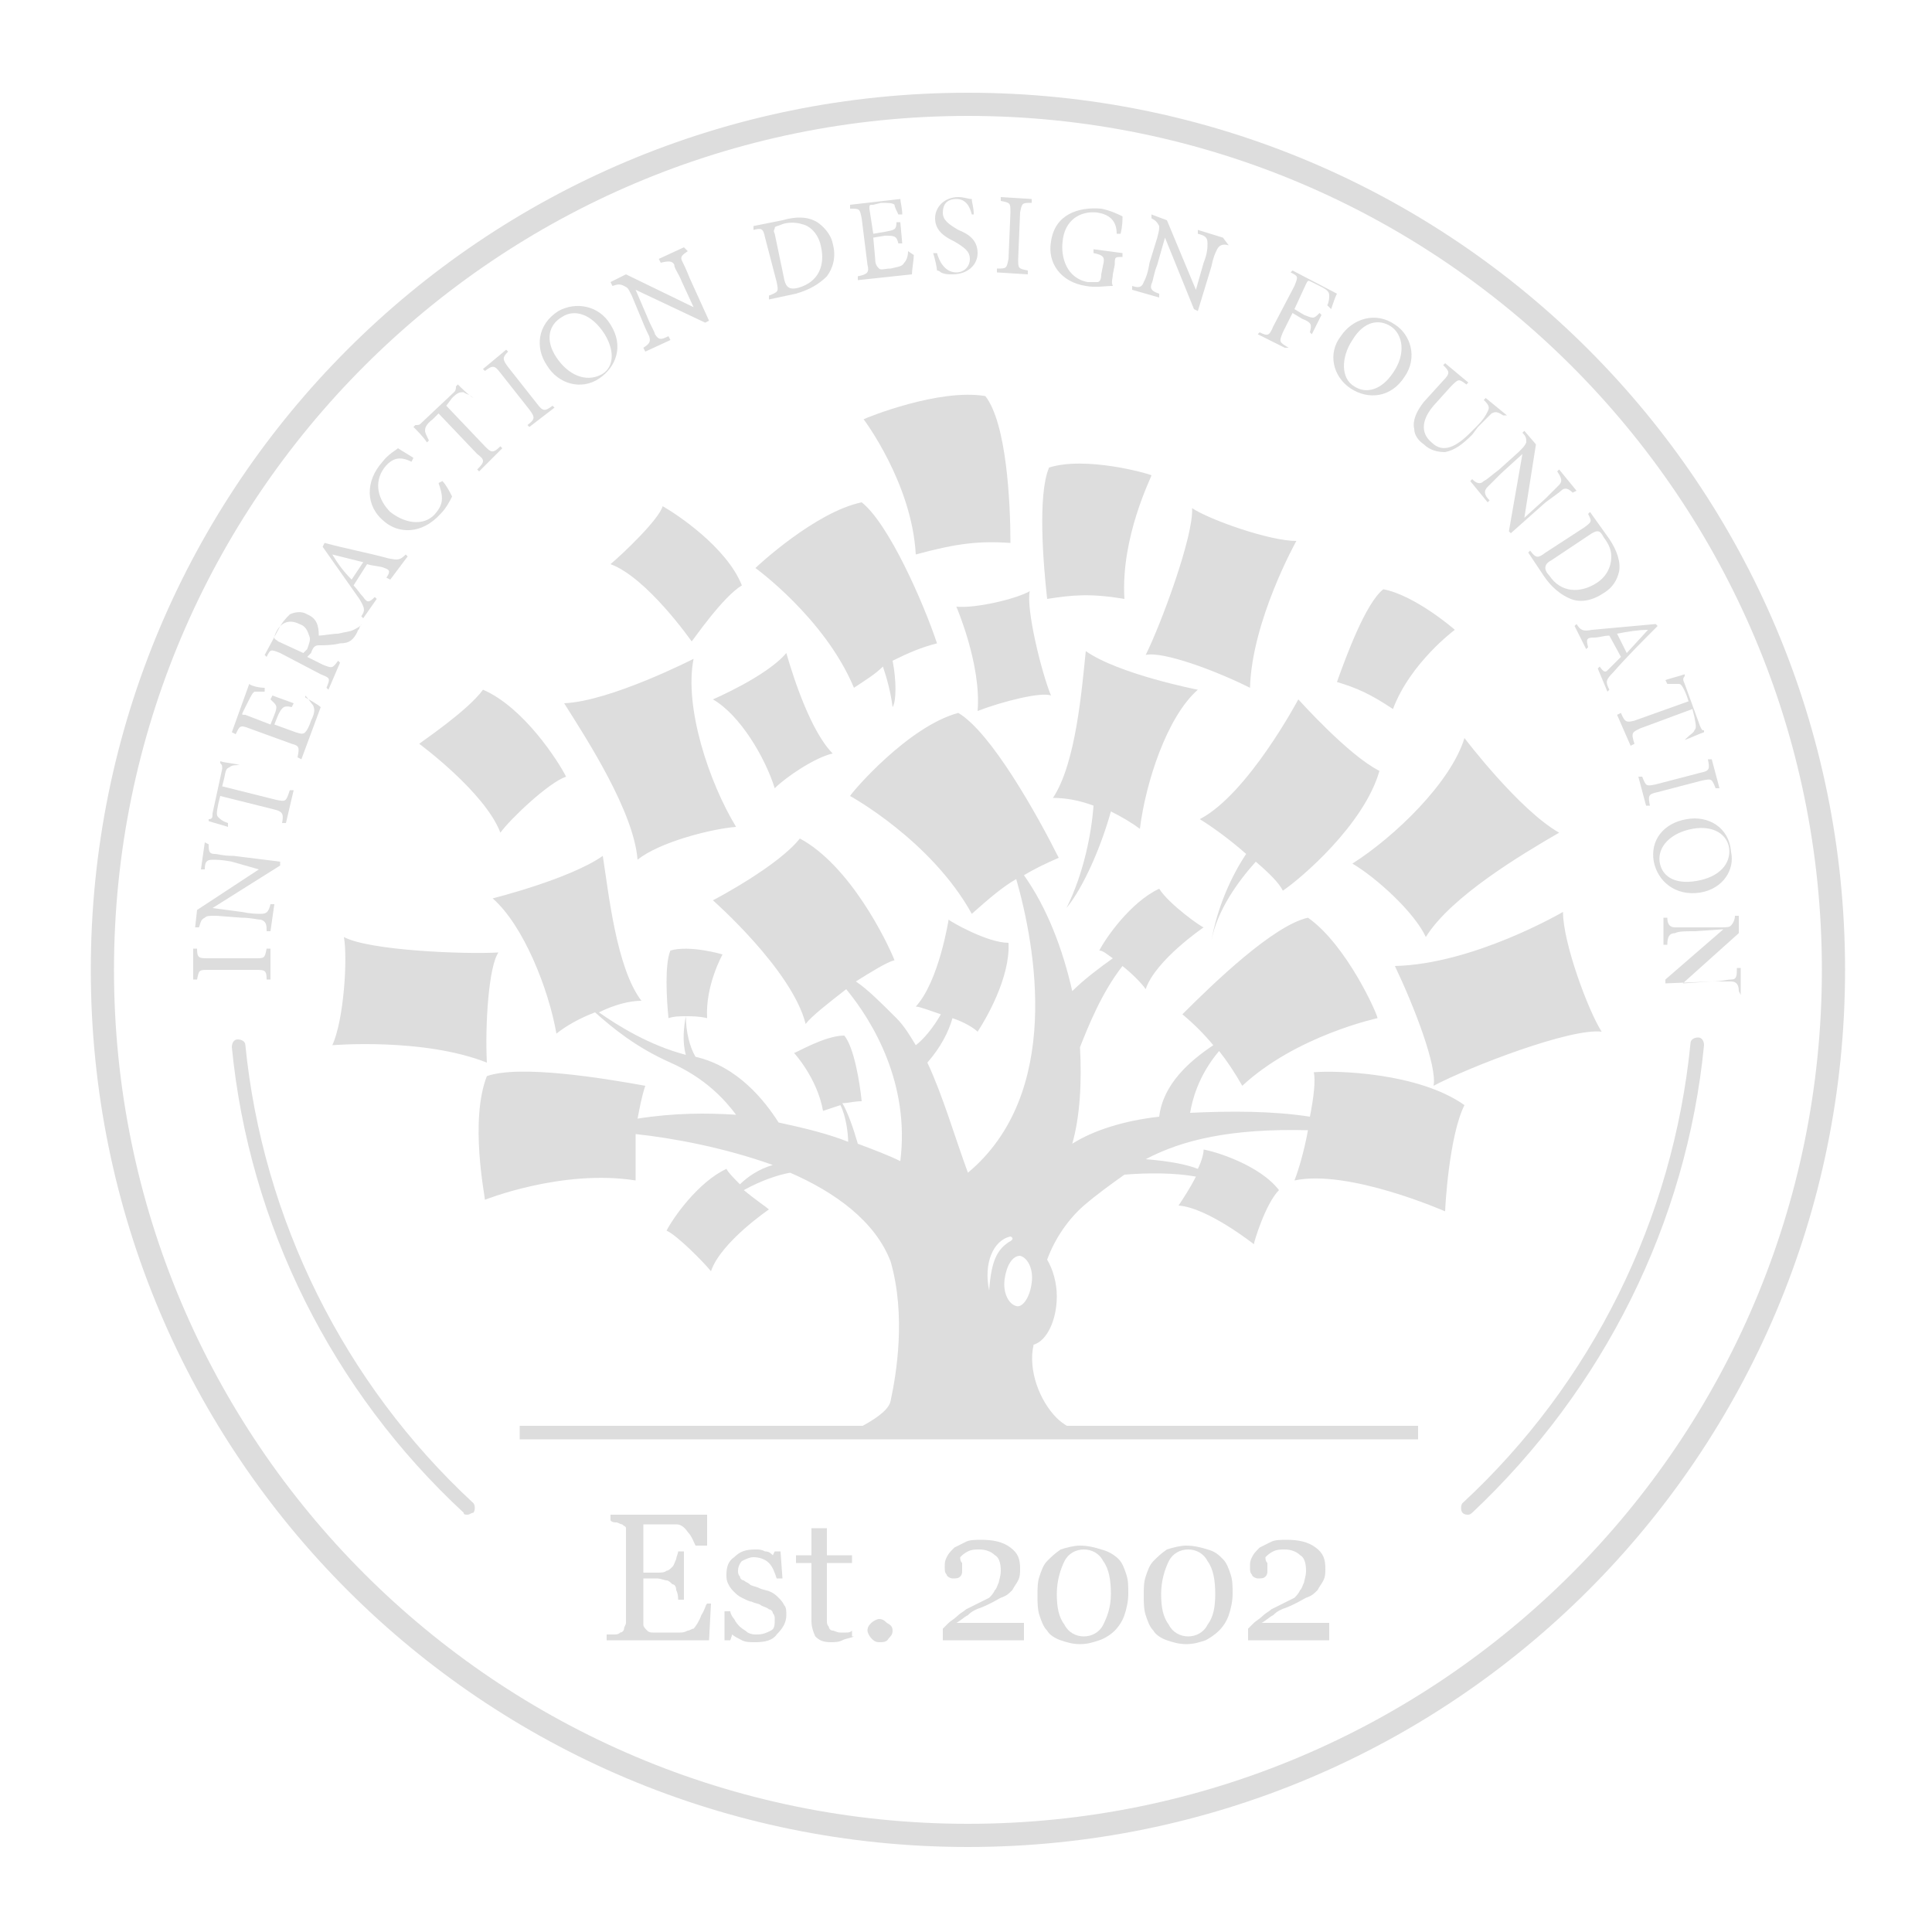 <svg xmlns="http://www.w3.org/2000/svg" xml:space="preserve" id="Layer_1" x="0" y="0" version="1.1" viewBox="0 0 100 100"><g><g><g><path fill="#DDD" fill-rule="evenodd" d="M4.7 50.2C4.7 25.1 25 4.8 50.1 4.8c25.1 0 45.4 20.3 45.4 45.4 0 25.1-20.3 45.4-45.4 45.4C25 95.6 4.7 75.3 4.7 50.2m1.2 0c0 24.4 19.8 44.2 44.2 44.2 24.4 0 44.2-19.8 44.2-44.2S74.5 6 50.1 6C25.7 6 5.9 25.8 5.9 50.2z" clip-rule="evenodd"/></g><g fill="#DDD"><path d="M14 50.7h-.2c0-.5-.1-.5-.6-.5h-2.4c-.5 0-.5 0-.6.5H10v-1.6h.2c0 .5.1.5.6.5h2.4c.5 0 .5 0 .6-.5h.2v1.6zM10.8 43.7c0 .3 0 .5.3.5.2 0 .4.1 1 .1l2.4.3v.2L11 47l1.5.2c.5.1.8.1 1 .1.3 0 .4-.1.5-.5h.2l-.2 1.4h-.2c0-.3 0-.5-.3-.6-.2 0-.5-.1-1-.1l-1.3-.1c-.4 0-.5 0-.6.1-.2.1-.2.2-.3.5h-.2l.1-.9 3.2-2.1-1.4-.4c-.5-.1-.8-.1-1-.1-.3 0-.4.1-.4.5h-.2l.2-1.4.2.1zM12.5 39.6c-.3 0-.5 0-.6.1-.2.1-.2.1-.3.6l-.1.4 2.8.7c.5.1.5.1.7-.5h.2l-.4 1.7h-.2c.1-.5 0-.6-.4-.7l-2.8-.7-.1.4c-.1.5-.1.6 0 .7.1.1.2.2.5.3v.2c-.3-.1-.7-.2-1-.3v-.1c.2 0 .2-.1.2-.3l.5-2.3c0-.2 0-.2-.1-.3v-.1c.3.1.7.1 1 .2h.1zM15.8 36.1c.2.1.7.4.8.5l-1 2.7-.2-.1c.1-.5.1-.6-.3-.7l-2.2-.8c-.5-.2-.5-.1-.7.3l-.2-.1.9-2.5c.1.1.5.2.8.2v.2h-.5c-.1 0-.2.2-.4.6l-.2.4c-.1.2-.1.2.1.2l1.3.5.2-.5c.2-.5.1-.5-.2-.8l.1-.2 1.1.4-.1.2c-.4-.1-.5 0-.7.4l-.2.5 1.1.4c.3.1.4.1.5 0 .1-.1.2-.3.3-.6.2-.4.2-.6.1-.8-.1-.1-.2-.3-.4-.5v.1zM18.6 32.5c0 .1-.1.1-.1.2-.2.4-.4.6-.9.6-.4.1-.8.1-1.1.1-.2 0-.3.1-.4.4l-.2.2.8.4c.5.2.5.2.8-.2l.1.1-.6 1.4-.1-.1c.2-.5.2-.5-.3-.7l-2.1-1.1c-.5-.2-.5-.2-.7.2l-.1-.1.7-1.3c.2-.4.4-.6.6-.8.2-.1.6-.2.9 0 .5.2.6.6.6 1.1.2 0 .7-.1 1-.1.4-.1.6-.1.8-.2.2-.1.4-.2.4-.3l-.1.2zm-2.7 1.1c.1-.3.2-.5.1-.7-.1-.3-.2-.5-.5-.6-.6-.3-1 0-1.2.4-.1.2-.1.3-.1.3 0 .1.1.1.2.2l1.3.6.2-.2zM20.2 30l-.2-.1c.2-.3.2-.4-.1-.5-.2-.1-.6-.1-.9-.2l-.7 1.1c.2.2.3.4.5.6.2.3.3.3.6 0l.1.1-.7 1-.1-.1c.2-.3.2-.4-.1-.9l-1.9-2.7.1-.2c1.1.3 2.2.5 3.3.8.5.1.6.1.9-.2l.1.1-.9 1.2zm-3-1.3c.3.5.6.9 1 1.3l.6-.9-1.6-.4zM22.9 24.9c.2.2.4.6.5.8-.1.2-.3.6-.6.9-1 1.1-2.2 1-2.9.4-1-.8-1-2.1-.1-3.1.3-.4.7-.6.8-.7.3.2.5.3.8.5l-.1.2c-.6-.3-1-.2-1.4.3-.6.8-.3 1.7.3 2.3.9.7 1.9.7 2.4 0 .4-.5.3-.9.1-1.5l.2-.1zM24.5 20.6c-.2-.2-.4-.2-.5-.3-.2 0-.3 0-.6.3l-.3.4 2 2.1c.3.3.4.4.8 0l.1.1-1.2 1.2-.1-.1c.4-.4.4-.5 0-.8l-2-2.1-.3.3c-.4.3-.4.5-.4.6 0 .1.1.3.2.5l-.1.1c-.2-.3-.5-.6-.7-.8l.1-.1c.2 0 .2 0 .3-.1l1.7-1.6c.1-.1.1-.2.1-.3l.1-.1c.2.2.5.5.8.7zM27.4 22.1l-.1-.1c.4-.3.4-.4.1-.8l-1.5-1.9c-.3-.4-.4-.4-.8-.1l-.1-.1 1.2-1 .1.1c-.3.3-.3.4 0 .8l1.5 1.9c.3.4.4.4.8.1l.1.1-1.3 1zM31.6 16.8c.7 1.1.3 2.2-.6 2.8-.9.6-2.1.3-2.7-.7-.6-.9-.5-2.1.6-2.8.9-.5 2.1-.3 2.7.7zm-2.8 1.7c.6.9 1.5 1.3 2.3.9.6-.3.8-1.1.2-2.1-.7-1.1-1.6-1.3-2.2-.9-.7.4-.9 1.2-.3 2.1zM35.6 13c-.3.2-.4.3-.3.5.1.2.2.4.4.9l1 2.2-.2.1-3.6-1.7.6 1.4c.2.5.4.8.4.9.2.3.3.3.7.1l.1.2-1.3.6-.1-.2c.3-.2.4-.3.3-.6-.1-.2-.2-.4-.4-.9l-.5-1.2c-.2-.4-.2-.4-.4-.5-.2-.1-.3-.1-.6 0l-.1-.2.8-.4 3.5 1.7-.6-1.3c-.2-.5-.4-.7-.4-.9-.1-.2-.3-.2-.7-.1l-.1-.2 1.3-.6.2.2zM40.5 11.4c.7-.2 1.3-.2 1.8.1.3.2.7.6.8 1.1.2.7 0 1.3-.3 1.7-.4.4-.9.7-1.6.9l-1.4.3v-.2c.5-.2.5-.2.4-.7l-.6-2.3c-.1-.5-.2-.5-.6-.4v-.2l1.5-.3zm.1 3.1c.1.4.3.5.7.4 1.1-.3 1.4-1.2 1.2-2.1-.1-.6-.5-1.1-1-1.2-.3-.1-.7-.1-1 0-.2.1-.4.1-.4.2s-.1.1 0 .3l.5 2.4zM47.3 13.2c0 .2-.1.8-.1 1l-2.8.3v-.2c.5-.1.6-.2.5-.6l-.3-2.4c-.1-.5-.1-.5-.6-.5v-.2l2.6-.3c0 .1.1.5.1.8h-.2c-.1-.2-.2-.4-.2-.5-.1-.1-.3-.1-.7-.1l-.4.1c-.2 0-.2 0-.2.2l.2 1.3.6-.1c.5-.1.6-.1.6-.5h.2l.1 1.1h-.2c-.1-.4-.2-.4-.7-.4l-.6.1.1 1.1c0 .3.1.4.2.5.1.1.3 0 .6 0 .4-.1.6-.1.7-.3.1-.1.2-.3.2-.6l.3.2zM50.3 11.1c-.1-.4-.3-.8-.8-.8s-.7.3-.7.7c0 .4.3.6.8.9.5.2 1 .5 1 1.2 0 .6-.5 1.1-1.3 1.1-.2 0-.4 0-.6-.1-.1-.1-.2-.1-.2-.1 0-.1-.1-.6-.2-.9h.2c.1.4.4 1 1 1 .4 0 .7-.3.7-.7 0-.4-.3-.6-.8-.9-.4-.2-1-.5-1-1.2 0-.6.5-1.1 1.2-1.1.3 0 .5.1.7.1 0 .2.1.4.1.8h-.1zM51.6 14.1v-.2c.5 0 .5 0 .6-.5l.1-2.4c0-.5 0-.5-.5-.6v-.2l1.6.1v.2c-.5 0-.5 0-.6.5l-.1 2.4c0 .5 0 .5.5.6v.2l-1.6-.1zM58.1 13.3c-.4 0-.4 0-.4.4l-.1.5c0 .2-.1.4 0 .6-.4 0-.9.1-1.4 0-1.3-.2-2-1.2-1.8-2.3.2-1.4 1.4-1.8 2.6-1.7.5.1.9.3 1.1.4 0 .2 0 .5-.1.9h-.2c0-.7-.4-1-1-1.1-.9-.1-1.7.4-1.8 1.5-.1.8.2 1.9 1.3 2.1h.5c.1 0 .2-.1.2-.4l.1-.5c.1-.4 0-.5-.5-.6v-.2l1.5.2v.2zM63.6 12.7c-.3-.1-.5 0-.6.2-.1.2-.2.4-.3.9l-.7 2.3-.2-.1-1.5-3.7-.4 1.4c-.2.5-.2.8-.3 1-.1.3.1.4.4.5v.2l-1.4-.4v-.2c.3.1.5.1.6-.2.1-.2.2-.4.3-1l.4-1.3c.1-.4.1-.4.1-.6-.1-.2-.2-.3-.4-.4v-.2l.8.3 1.5 3.6.4-1.4c.2-.5.2-.8.2-1 0-.3-.1-.4-.5-.5v-.2l1.3.4.3.4zM68.7 15.8c.1-.2.1-.4.1-.5 0-.2-.1-.3-.5-.5l-.4-.2c-.2-.1-.2-.1-.3.1L67 16l.5.3c.5.2.5.2.8-.1l.1.1-.5 1-.1-.1c.1-.4.1-.5-.4-.7l-.5-.3-.5 1c-.2.5-.2.5.3.8h-.2l-1.4-.7.1-.1c.4.2.5.2.7-.3l1.1-2.1c.2-.5.2-.5-.2-.7l.1-.1 2.3 1.2c-.1.2-.2.5-.3.8l-.2-.2zM72.7 19.5c-.7 1.1-1.9 1.2-2.8.6-.9-.6-1.2-1.8-.5-2.7.6-.9 1.8-1.3 2.8-.6.8.5 1.2 1.7.5 2.7zM70 17.6c-.6.9-.6 2 .1 2.4.6.4 1.4.2 2-.7.7-1 .5-2-.1-2.4-.6-.4-1.4-.3-2 .7zM77.8 21.5c-.3-.2-.4-.2-.6-.1l-.7.7-.3.4c-.5.5-.9.8-1.4.9-.4 0-.8-.1-1.1-.4-.3-.2-.5-.5-.5-.8-.1-.4.1-.9.5-1.4l1-1.1c.4-.4.3-.5 0-.8l.1-.1 1.2 1-.1.1c-.4-.3-.4-.3-.8.1l-.9 1c-.6.7-.7 1.4-.1 1.9.6.6 1.3.2 2-.5l.3-.3c.4-.4.5-.6.6-.8.1-.2.1-.3-.2-.6l.1-.1 1.1.9h-.2zM81.4 25.5c-.2-.2-.4-.3-.6-.1-.1.1-.4.3-.8.6l-1.8 1.6-.1-.1.7-4-1.1 1-.7.7c-.2.2-.2.4.1.7l-.1.1-.9-1.1.1-.1c.2.2.4.3.6.1.2-.1.4-.3.8-.6l1-.9c.3-.3.3-.3.4-.5 0-.2 0-.3-.2-.5l.1-.1.6.7-.6 3.8 1.1-1 .7-.7c.2-.2.1-.4-.1-.7l.1-.1.9 1.1-.2.1zM83.3 27.9c.4.6.6 1.2.5 1.7-.1.4-.3.8-.8 1.1-.6.4-1.2.5-1.7.3s-1-.6-1.4-1.2l-.8-1.2.1-.1c.3.4.4.4.8.1l2-1.3c.4-.3.4-.3.2-.7l.1-.1 1 1.4zm-3 1.1c-.4.2-.4.5-.1.8.6.9 1.6.9 2.4.4.5-.3.8-.8.8-1.4 0-.3-.1-.6-.4-1-.1-.2-.2-.3-.3-.3-.1 0-.1 0-.3.1L80.3 29zM82.7 34.6l.1-.1c.2.3.3.3.4.2l.7-.7-.6-1.1c-.3 0-.5.1-.8.1-.4 0-.4.1-.3.5l-.1.1-.6-1.2.1-.1c.2.3.3.4.8.3l3.3-.3.1.1c-.8.8-1.6 1.6-2.3 2.4-.4.4-.4.5-.2.9l-.1.1-.5-1.2zm2.6-2c-.5 0-1.1.1-1.6.2l.5 1 1.1-1.2zM87.3 38.2c.2-.2.4-.3.4-.4.1-.1.1-.2 0-.7l-.1-.4-2.7 1c-.4.2-.5.2-.3.8l-.2.1-.7-1.6.2-.1c.2.5.3.5.7.4l2.8-1-.1-.3c-.2-.5-.3-.6-.4-.6h-.6l-.1-.2c.3-.1.7-.2 1-.3v.1c-.1.1-.1.2 0 .4l.8 2.2c.1.2.1.2.2.2v.1c-.3.1-.7.3-1 .4l.1-.1zM84.8 40.2h.2c.2.5.2.5.7.4L88 40c.5-.1.5-.2.4-.7h.2l.4 1.5h-.2c-.2-.5-.2-.5-.7-.4l-2.3.6c-.5.1-.5.2-.4.7h-.2l-.4-1.5zM88 46.2c-1.3.2-2.2-.6-2.4-1.6-.2-1.1.5-2 1.7-2.2 1.1-.2 2.2.4 2.3 1.7.2.9-.4 1.9-1.6 2.1zm-.4-3.3c-1.1.2-1.8.9-1.7 1.7.1.7.7 1.2 1.9 1 1.2-.2 1.8-.9 1.7-1.7-.1-.7-.8-1.2-1.9-1zM90 51.3c0-.3-.1-.5-.4-.5h-1l-2.4.1v-.2l3-2.6-1.5.1c-.5 0-.8 0-1 .1-.3 0-.4.2-.4.6h-.2v-1.4h.2c0 .3.1.5.4.5H89c.4 0 .5 0 .6-.1.1-.1.2-.3.2-.5h.2v.9l-2.9 2.6 1.5-.1c.5 0 .8-.1 1-.1.3 0 .3-.2.3-.6h.2v1.4l-.1-.2z"/></g><g><g><path fill="#DDD" fill-rule="evenodd" d="m36.8 83-.1 1.9h-5.3v-.3h.4c.1 0 .2 0 .3-.1.1 0 .2-.1.2-.2s.1-.2.1-.3V79.1c0-.1-.1-.1-.2-.2-.1 0-.2-.1-.3-.1-.1 0-.2 0-.3-.1v-.3h5V80H36c-.1-.2-.2-.5-.4-.7-.2-.3-.4-.4-.6-.4h-1.7v2.5h.7c.2 0 .4 0 .5-.1.1 0 .2-.1.3-.2.1-.1.1-.2.2-.4 0-.1.1-.3.1-.4h.3v2.5h-.3c0-.1 0-.3-.1-.5 0-.2-.1-.3-.2-.3-.1-.1-.2-.2-.3-.2-.1 0-.3-.1-.5-.1h-.7v2.4c0 .1.1.2.2.3.1.1.2.1.3.1h1.4c.1 0 .2 0 .4-.1.1 0 .2-.1.3-.1.1-.1.3-.4.4-.7.2-.3.2-.5.3-.6h.2z" clip-rule="evenodd"/></g><g><path fill="#DDD" fill-rule="evenodd" d="M40.3 82.7c.1.1.2.2.3.4.1.1.1.3.1.5 0 .4-.2.7-.5 1-.2.3-.6.4-1.1.4-.3 0-.5 0-.7-.1-.2-.1-.4-.2-.5-.3l-.1.3h-.3v-1.5h.3c0 .1.1.3.2.4.1.2.2.3.3.4.1.1.3.2.4.3.2.1.3.1.5.1.3 0 .5-.1.7-.2.2-.1.2-.3.2-.6 0-.1 0-.2-.1-.3 0-.1-.1-.2-.2-.2-.1-.1-.2-.1-.4-.2-.1-.1-.3-.1-.5-.2-.1 0-.3-.1-.5-.2s-.3-.2-.4-.3c-.1-.1-.2-.2-.3-.4-.1-.2-.1-.3-.1-.5 0-.4.1-.7.4-.9.3-.3.6-.4 1.1-.4.2 0 .3 0 .5.1.2 0 .3.1.4.2l.1-.2h.3l.1 1.4h-.3c-.1-.3-.2-.6-.4-.8-.2-.2-.5-.3-.8-.3-.2 0-.4.1-.6.2-.1.1-.2.3-.2.5 0 .1 0 .2.1.3 0 .1.1.2.2.2.1.1.2.1.3.2.1.1.3.1.5.2s.4.1.6.2c.2.1.3.2.4.3" clip-rule="evenodd"/></g><g><path fill="#DDD" fill-rule="evenodd" d="M44.2 84.7c-.2.1-.4.1-.6.2-.2.1-.4.1-.6.1-.4 0-.6-.1-.8-.3-.1-.2-.2-.5-.2-.8v-3h-.8v-.4h.8v-1.4h.8v1.4h1.3v.4h-1.3v3c0 .1 0 .2.1.3 0 .1.1.2.2.2s.2.1.4.1h.3c.1 0 .2 0 .3-.1v.3z" clip-rule="evenodd"/></g><g><path fill="#DDD" fill-rule="evenodd" d="M46.2 84.4c0 .2-.1.3-.2.4-.1.2-.3.2-.5.2s-.3-.1-.4-.2c-.1-.1-.2-.3-.2-.4 0-.2.1-.3.2-.4.1-.1.3-.2.4-.2.2 0 .3.1.4.2.2.1.3.2.3.4" clip-rule="evenodd"/></g><g><path fill="#DDD" fill-rule="evenodd" d="M53 84.9h-4.2v-.6l.3-.3c.1-.1.3-.2.5-.4.1-.1.3-.2.4-.3l.6-.3.6-.3c.1-.1.2-.2.3-.4.1-.1.1-.2.2-.4 0-.1.1-.3.1-.6 0-.4-.1-.7-.3-.8-.2-.2-.5-.3-.8-.3-.2 0-.4 0-.6.1-.2.1-.3.2-.4.3 0 .1 0 .2.1.3v.4c0 .1 0 .2-.1.3-.1.1-.2.1-.4.1-.1 0-.3-.1-.3-.2-.1-.1-.1-.2-.1-.4s0-.3.1-.5.2-.3.4-.5l.6-.3c.2-.1.5-.1.8-.1.6 0 1.1.1 1.5.4.4.3.5.6.5 1.1 0 .2 0 .4-.1.6-.1.2-.2.3-.3.5-.2.2-.3.3-.6.4-.2.1-.5.3-1 .5-.3.1-.5.2-.7.4-.2.1-.4.3-.6.4H53v.9z" clip-rule="evenodd"/></g><g><path fill="#DDD" fill-rule="evenodd" d="M57.5 82.5c0-.7-.1-1.3-.4-1.7-.2-.4-.6-.6-1-.6s-.8.2-1 .6c-.2.4-.4 1-.4 1.7s.1 1.2.4 1.6c.2.4.6.6 1 .6s.8-.2 1-.6c.2-.4.4-.9.4-1.6m.4-1.8c.2.2.3.5.4.8.1.3.1.6.1 1s-.1.8-.2 1.1c-.1.3-.3.6-.5.8-.2.2-.5.4-.8.5-.3.1-.6.2-1 .2s-.7-.1-1-.2c-.3-.1-.6-.3-.7-.5-.2-.2-.3-.5-.4-.8-.1-.3-.1-.7-.1-1 0-.4 0-.7.1-1 .1-.3.2-.6.4-.8.2-.2.4-.4.7-.6.3-.1.7-.2 1-.2.4 0 .8.1 1.1.2.4.1.7.3.9.5z" clip-rule="evenodd"/></g><g><path fill="#DDD" fill-rule="evenodd" d="M62.9 82.5c0-.7-.1-1.3-.4-1.7-.2-.4-.6-.6-1-.6s-.8.2-1 .6c-.2.4-.4 1-.4 1.7s.1 1.2.4 1.6c.2.4.6.6 1 .6s.8-.2 1-.6c.3-.4.4-.9.4-1.6m.4-1.8c.2.2.3.5.4.8.1.3.1.6.1 1s-.1.8-.2 1.1c-.1.3-.3.6-.5.8-.2.2-.5.4-.7.5-.3.1-.6.2-1 .2s-.7-.1-1-.2c-.3-.1-.6-.3-.7-.5-.2-.2-.3-.5-.4-.8-.1-.3-.1-.7-.1-1 0-.4 0-.7.1-1 .1-.3.2-.6.4-.8.2-.2.4-.4.7-.6.3-.1.7-.2 1-.2.4 0 .8.1 1.1.2.4.1.6.3.8.5z" clip-rule="evenodd"/></g><g><path fill="#DDD" fill-rule="evenodd" d="M68.8 84.9h-4.2v-.6l.3-.3c.1-.1.3-.2.5-.4.1-.1.3-.2.4-.3l.6-.3.6-.3c.1-.1.2-.2.3-.4.1-.1.1-.2.2-.4 0-.1.1-.3.1-.6 0-.4-.1-.7-.3-.8-.2-.2-.5-.3-.8-.3-.2 0-.4 0-.6.1-.2.1-.3.2-.4.3 0 .1 0 .2.1.3v.4c0 .1 0 .2-.1.3-.1.1-.2.1-.4.1-.1 0-.3-.1-.3-.2-.1-.1-.1-.2-.1-.4s0-.3.1-.5.2-.3.4-.5l.6-.3c.2-.1.5-.1.8-.1.6 0 1.1.1 1.5.4.4.3.5.6.5 1.1 0 .2 0 .4-.1.6-.1.2-.2.3-.3.5-.2.2-.3.3-.6.4-.2.1-.5.3-1 .5-.3.1-.5.2-.7.4-.2.1-.4.3-.6.4h3.5v.9z" clip-rule="evenodd"/></g></g><g><g><path fill="#DDD" fill-rule="evenodd" d="M36.9 36.2s2.8-1.2 3.8-2.4c.4 1.4 1.3 4.1 2.4 5.2-.9.2-2.4 1.2-3 1.8-.5-1.6-1.8-3.8-3.2-4.6m15.4-8.1c-1.6-.1-2.7 0-4.9.6-.2-3.7-2.7-7-2.7-7 .2-.1 3.9-1.6 6.3-1.2 1.1 1.4 1.3 5.5 1.3 7.6zm2.4 45.3c.3.3.8.6 1.5.9H43.7c1.2-.6 2.3-1.2 2.4-1.8.3-1.4.8-4.4 0-7.2-.8-2.1-2.9-3.6-5.2-4.6-.6.1-1.5.4-2.4.9.6.5 1.2.9 1.3 1 0 0-2.5 1.7-3 3.2-.4-.5-1.8-1.9-2.3-2.1.3-.6 1.6-2.5 3.1-3.2.1.2.4.5.7.8.4-.4 1-.8 1.7-1-2.5-.9-5.2-1.4-7.1-1.6v2.4c-3.8-.6-7.8 1-7.8 1 0-.2-.8-4.1.1-6.4 1.7-.6 6 .1 8.2.5-.2.6-.3 1.2-.4 1.7 1.9-.3 3.6-.3 5.1-.2-.6-.8-1.6-1.9-3.4-2.7-1.8-.8-3-1.8-3.9-2.6-.8.3-1.5.7-2 1.1-.4-2.3-1.7-5.6-3.3-7 0 0 4-1 5.7-2.2.3 1.9.7 5.8 2 7.5-.6 0-1.4.2-2.2.6 1 .7 2.6 1.7 4.5 2.2-.2-.7-.1-1.5 0-2-.3 0-.6 0-.9.1-.1-1-.2-2.8.1-3.5 1-.3 2.7.2 2.7.2s-.9 1.6-.8 3.3c-.4-.1-.8-.1-1.1-.1 0 .8.2 1.6.5 2.1 2.2.5 3.6 2.3 4.3 3.4 1.4.3 2.6.6 3.6 1 0-.4-.1-1.3-.4-1.9l-.9.3c-.3-1.7-1.5-3-1.5-3 .1 0 1.6-.9 2.6-.9.5.6.8 2.4.9 3.4-.4 0-.7.1-1 .1.3.5.6 1.4.8 2.1.8.3 1.6.6 2.2.9.5-4-1.4-7.2-2.8-8.9-.9.7-1.8 1.4-2.1 1.8-.7-2.8-4.8-6.4-4.8-6.4.2-.1 3.4-1.8 4.5-3.2 2.6 1.4 4.5 5.3 4.9 6.3-.4.1-1.2.6-2 1.1.6.4 1.3 1.1 2.1 1.9.4.4.7.9 1 1.4.4-.3.9-.9 1.3-1.6-.6-.2-1.1-.4-1.3-.4 1.2-1.3 1.7-4.5 1.7-4.5.1.1 2 1.2 3.1 1.2.1 1.8-1.2 4-1.6 4.6-.2-.2-.7-.5-1.3-.7-.2.7-.6 1.5-1.3 2.3.8 1.7 1.4 3.8 2.1 5.7 4.9-4.1 3.5-11.7 2.5-15.2-.7.4-1.4 1-2.3 1.8-2.1-3.8-6.3-6.1-6.3-6.1.1-.2 3-3.6 5.6-4.3 1.7 1 4.1 5.3 5.2 7.5-.7.3-1.3.6-1.8.9 1.2 1.7 2 3.8 2.5 6 .6-.6 1.4-1.2 2.1-1.7-.3-.2-.5-.4-.7-.4.3-.6 1.6-2.5 3.1-3.2.5.8 2.2 2 2.3 2 0 0-2.5 1.7-3 3.2-.2-.3-.7-.8-1.2-1.2-1.1 1.4-1.8 3.2-2.2 4.2.1 1.8 0 3.6-.4 5 1.1-.7 2.7-1.2 4.5-1.4.2-1.7 1.6-2.9 2.8-3.7-.5-.6-1-1.1-1.6-1.6 1.6-1.6 4.7-4.6 6.5-5 2 1.4 3.6 5 3.6 5.2 0 0-4.2.9-7 3.5-.4-.7-.8-1.3-1.2-1.8-1.1 1.3-1.4 2.6-1.5 3.2 2.1-.1 4.3-.1 6.2.2.2-1 .3-1.9.2-2.3 1.1-.1 5.4 0 7.8 1.7-.8 1.6-1 5.3-1 5.5 0 0-5-2.2-7.8-1.6.2-.5.5-1.5.7-2.6-4-.1-6.5.5-8.4 1.5 1.3.1 2.2.3 2.7.5.2-.4.3-.8.3-1 .6.1 2.9.8 3.9 2.1-.7.7-1.3 2.7-1.3 2.8 0 0-2.4-1.9-3.9-2 .2-.3.6-.9.9-1.5-1.1-.2-2.5-.2-3.7-.1-.7.5-1.4 1-2.1 1.6-.8.7-1.5 1.7-1.9 2.8.3.5.5 1.2.5 1.9 0 1.2-.5 2.3-1.2 2.5-.3 1.3.3 2.9 1.2 3.8zm-1.3-7c.1-.7-.2-1.3-.6-1.4-.4 0-.7.5-.8 1.2-.1.7.2 1.3.6 1.4.3.1.7-.4.8-1.2zM52.3 64c-.9.2-1.4 1.4-1.1 2.8.1-1.5.4-2.1 1-2.5.4-.2.1-.3.1-.3zm-8.1-28.4c-1.5-3.6-5.1-6.2-5.1-6.2.1-.1 3.1-2.9 5.5-3.4 1.4 1.1 3.2 5.2 3.9 7.3-.8.2-1.5.5-2.3.9.2 1 .2 2.1 0 2.4-.1-.8-.3-1.5-.5-2.1-.4.4-.9.7-1.5 1.1zM25.8 49.3c-.5.7-.7 3.7-.6 5.7-3.3-1.3-8-.9-8-.9.6-1.3.8-4.5.6-5.6 1.3.7 6.2.9 8 .8zm12.3-6.5c-1.3.1-4 .8-5.1 1.7-.2-2.5-2.6-6.2-3.8-8.1 2.4-.1 6.7-2.3 6.7-2.3-.5 2.5.8 6.4 2.2 8.7zM58.2 31c-1.8-.3-2.7-.2-4 0-.2-1.8-.5-5.4.1-6.8 1.9-.6 5.1.3 5.3.4 0 .1-1.6 3.2-1.4 6.4zm-22.4 2.2s-2.3-3.3-4.2-4c.6-.5 2.5-2.3 2.7-3 .7.4 3.3 2.1 4.1 4.1-1 .6-2.5 2.8-2.6 2.9zm26.3 9.2c2.5-1.3 5.1-6.2 5.1-6.2.1.1 2.6 2.9 4.2 3.7-.8 2.8-4.1 5.6-5 6.2-.2-.4-.7-.9-1.4-1.5-.9 1-2 2.5-2.3 4.1.3-1.7 1-3.3 1.8-4.5-.9-.8-1.9-1.5-2.4-1.8zm12.1 13.8c.2-1-1-4.1-2-6.2 4.1-.1 8.7-2.8 8.7-2.8 0 1.6 1.3 5.1 2 6.2-1.6-.2-6.8 1.8-8.7 2.8zM70 44.7c2.2-1.4 5.1-4.2 5.8-6.5 0 0 2.8 3.7 4.9 4.9-1.9 1.1-5.6 3.3-6.9 5.4-.6-1.3-2.6-3.1-3.8-3.8zM59.3 33.9c.8-1.6 2.5-6.2 2.4-7.6.9.6 4 1.7 5.4 1.7 0 0-2.3 4.1-2.4 7.6-1.8-.9-4.5-1.9-5.4-1.7zM57.5 42c-.5 1.8-1.4 3.9-2.3 5 .9-1.8 1.3-3.9 1.4-5.3-.8-.3-1.5-.4-2.1-.4 1.2-1.8 1.5-5.7 1.7-7.6 1.7 1.2 5.8 2 5.8 2-1.6 1.4-2.7 4.8-3 7.2-.4-.3-.9-.6-1.5-.9zm-8-10.6c1 .1 3.1-.4 3.8-.8-.2.9.6 4.2 1.1 5.4-.5-.2-2.5.3-3.8.8.2-2.4-1.1-5.4-1.1-5.4zm25.8 1.2s-2.3 1.7-3.2 4.1c-1.2-.8-1.9-1.1-2.9-1.4.5-1.4 1.5-4.1 2.4-4.8 1.6.3 3.6 2 3.7 2.1zM25.9 43.1c-.8-2.1-4.2-4.6-4.2-4.6.1-.1 2.5-1.7 3.3-2.8 2.1.9 3.9 3.7 4.3 4.5-.9.3-2.9 2.2-3.4 2.9z" clip-rule="evenodd"/></g><g><path fill="#DDD" fill-rule="evenodd" d="M26.9 73.8h46.5v.7H26.9z" clip-rule="evenodd"/></g></g><g><path fill="#DDD" d="M24.2 78.4c-.1 0-.2 0-.2-.1-6.8-6.3-11.1-14.9-12-24.1 0-.2.1-.4.3-.4.2 0 .4.1.4.3.9 9 5.1 17.5 11.8 23.7.1.1.1.4 0 .5-.1 0-.2.1-.3.1z"/></g><g><path fill="#DDD" d="M76 78.4c-.1 0-.2 0-.3-.1-.1-.1-.1-.4 0-.5 6.7-6.2 10.9-14.7 11.8-23.8 0-.2.2-.3.4-.3s.3.2.3.4c-.9 9.2-5.2 17.8-12 24.2 0 0-.1.1-.2.1z"/></g></g></g></svg>